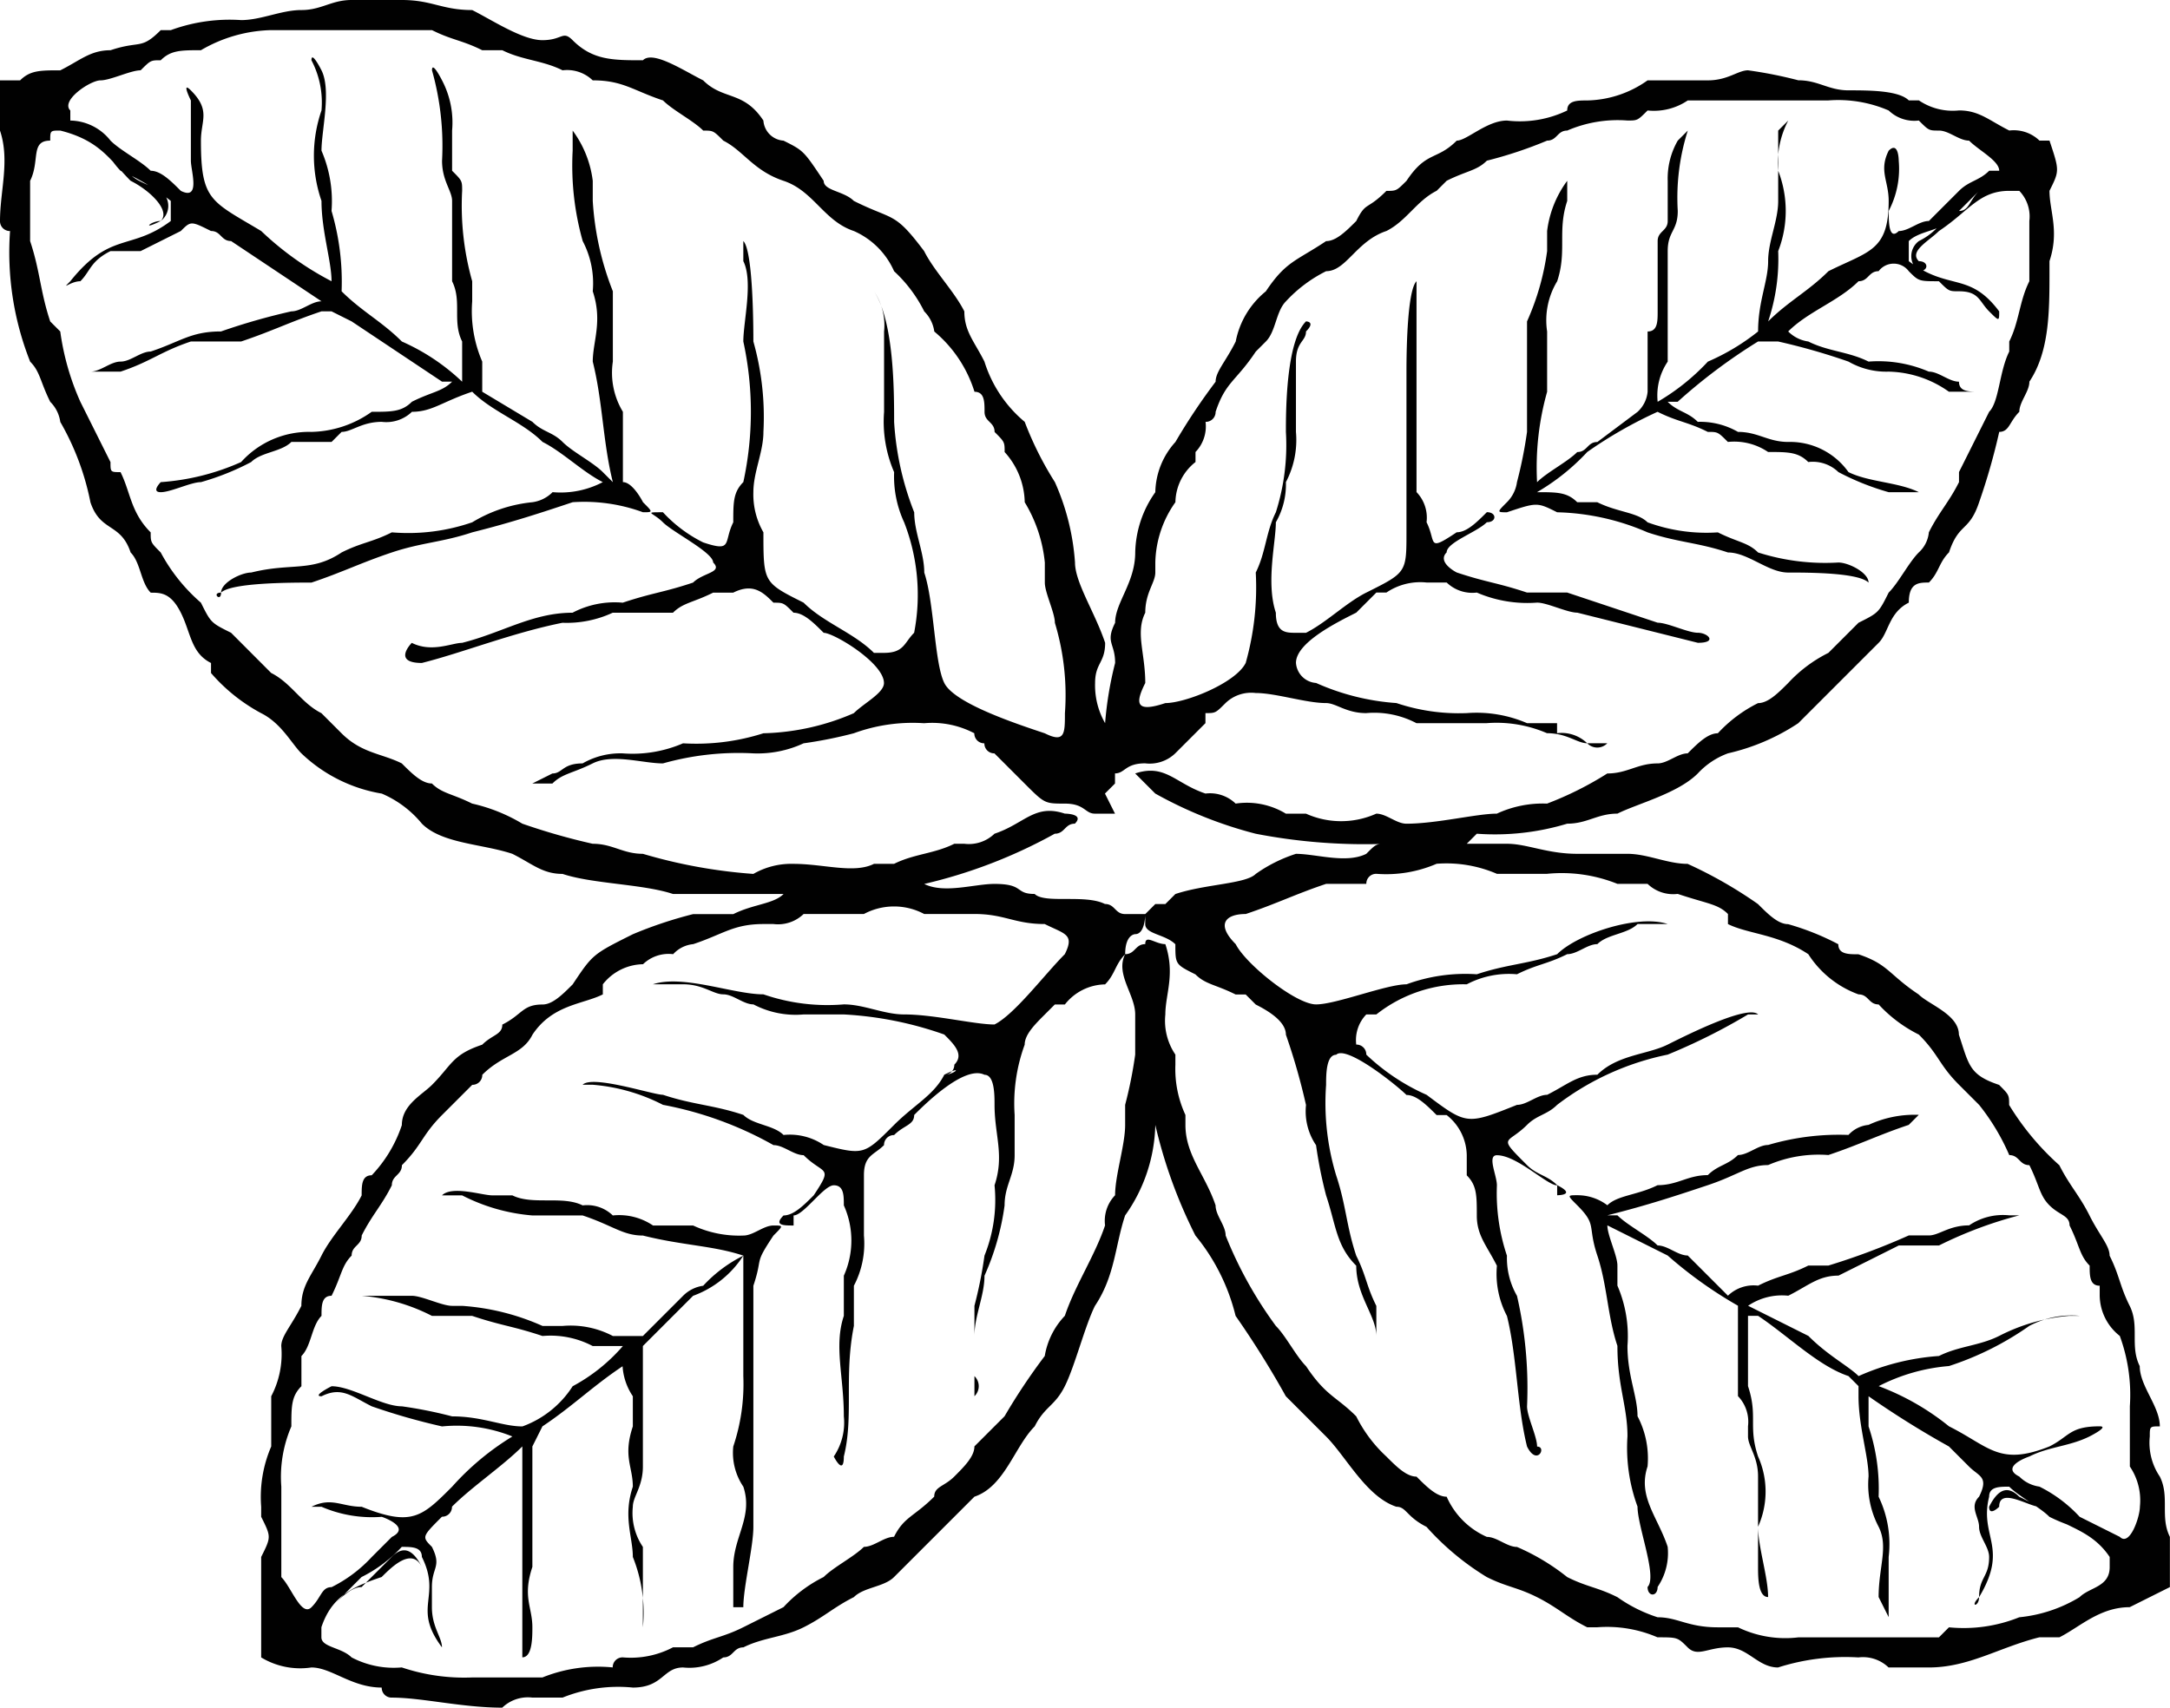 <svg id="features-icon01" xmlns="http://www.w3.org/2000/svg" width="95.666" height="75.292" viewBox="0 0 95.666 75.292">
  <path id="Path_3041" data-name="Path 3041" d="M23.473,19.045l-10.63,3.1Zm6.643,38.532v0ZM73.964,55.8l1.329,10.187ZM70.421,19.93l9.3,2.214Zm-21.7,11.958a3.348,3.348,0,0,1-.443-1.772c0-.886.443-.886.443-1.772-.443-1.329-1.329-2.657-1.329-3.543a10.424,10.424,0,0,0-.886-3.543A14.744,14.744,0,0,1,45.175,18.6,5.647,5.647,0,0,1,43.4,15.944c-.443-.886-.886-1.329-.886-2.214-.443-.886-1.329-1.772-1.772-2.657-1.329-1.772-1.329-1.329-3.1-2.214-.443-.443-1.329-.443-1.329-.886-.886-1.329-.886-1.329-1.772-1.772a.953.953,0,0,1-.886-.886C32.774,3.986,31.889,4.429,31,3.543c-.886-.443-2.214-1.329-2.657-.886-1.329,0-2.214,0-3.1-.886-.443-.443-.443,0-1.329,0S21.7.886,20.816.443C19.487.443,19.045,0,17.716,0H15.5c-.886,0-1.329.443-2.214.443S11.515.886,10.63.886a7.537,7.537,0,0,0-3.1.443H7.086c-.886.886-.886.443-2.214.886-.886,0-1.329.443-2.214.886-.886,0-1.329,0-1.772.443H0V5.758C.443,7.086,0,8.415,0,9.744a.434.434,0,0,0,.443.443,13.081,13.081,0,0,0,.886,5.758c.443.443.443.886.886,1.772a1.546,1.546,0,0,1,.443.886,11.577,11.577,0,0,1,1.329,3.543c.443,1.329,1.329.886,1.772,2.214.443.443.443,1.329.886,1.772.443,0,.886,0,1.329.886s.443,1.772,1.329,2.214v.443a7.776,7.776,0,0,0,2.214,1.772c.886.443,1.329,1.329,1.772,1.772a6.715,6.715,0,0,0,3.543,1.772A4.644,4.644,0,0,1,18.6,36.317c.886.886,2.657.886,3.986,1.329.886.443,1.329.886,2.214.886,1.329.443,3.543.443,4.872.886h4.872c-.443.443-1.329.443-2.214.886H30.56a18.465,18.465,0,0,0-2.657.886c-1.772.886-1.772.886-2.657,2.214-.443.443-.886.886-1.329.886-.886,0-.886.443-1.772.886,0,.443-.443.443-.886.886-1.329.443-1.329.886-2.214,1.772-.443.443-1.329.886-1.329,1.772a5.9,5.9,0,0,1-1.329,2.214c-.443,0-.443.443-.443.886-.443.886-1.329,1.772-1.772,2.657s-.886,1.329-.886,2.214c-.443.886-.886,1.329-.886,1.772a3.993,3.993,0,0,1-.443,2.214v2.214a5.617,5.617,0,0,0-.443,2.657v.443c.443.886.443.886,0,1.772v4.429a3.319,3.319,0,0,0,2.214.443c.886,0,1.772.886,3.1.886a.434.434,0,0,0,.443.443c1.329,0,3.1.443,4.872.443a1.627,1.627,0,0,1,1.329-.443H24.8a6.567,6.567,0,0,1,3.1-.443c1.329,0,1.329-.886,2.214-.886a2.663,2.663,0,0,0,1.772-.443c.443,0,.443-.443.886-.443.886-.443,1.772-.443,2.657-.886h0c.886-.443,1.329-.886,2.214-1.329.443-.443,1.329-.443,1.772-.886l2.657-2.657.886-.886c1.329-.443,1.772-2.214,2.657-3.1.443-.886.886-.886,1.329-1.772s.886-2.657,1.329-3.543c.886-1.329.886-2.657,1.329-3.986A7.144,7.144,0,0,0,50.933,49.6,21.589,21.589,0,0,0,52.7,54.476a8.9,8.9,0,0,1,1.772,3.543,40.85,40.85,0,0,1,2.214,3.543l1.772,1.772c.886.886,1.772,2.657,3.1,3.1.443,0,.443.443,1.329.886a11.743,11.743,0,0,0,2.657,2.214c.886.443,1.329.443,2.214.886s1.329.886,2.214,1.329h.443a5.617,5.617,0,0,1,2.657.443c.886,0,.886,0,1.329.443s.886,0,1.772,0,1.329.886,2.214.886a9.752,9.752,0,0,1,3.543-.443,1.627,1.627,0,0,1,1.329.443h1.772c1.772,0,3.1-.886,4.872-1.329h.886c.886-.443,1.772-1.329,3.1-1.329l1.772-.886V67.763c-.443-.886,0-1.772-.443-2.657a2.663,2.663,0,0,1-.443-1.772c0-.443,0-.443.443-.443,0-.886-.886-1.772-.886-2.657-.443-.886,0-1.772-.443-2.657s-.443-1.329-.886-2.214c0-.443-.443-.886-.886-1.772s-.886-1.329-1.329-2.214a11.742,11.742,0,0,1-2.214-2.657c0-.443,0-.443-.443-.886-1.329-.443-1.329-.886-1.772-2.214,0-.886-1.329-1.329-1.772-1.772-1.329-.886-1.329-1.329-2.657-1.772-.443,0-.886,0-.886-.443a11.367,11.367,0,0,0-2.214-.886c-.443,0-.886-.443-1.329-.886a19.257,19.257,0,0,0-3.1-1.772c-.886,0-1.772-.443-2.657-.443H69.535c-1.329,0-2.214-.443-3.1-.443H64.663l.443-.443a11,11,0,0,0,3.986-.443c.886,0,1.329-.443,2.214-.443.886-.443,2.657-.886,3.543-1.772a3.405,3.405,0,0,1,1.329-.886,9.378,9.378,0,0,0,3.1-1.329l1.329-1.329,1.772-1.772.443-.443c.443-.443.443-1.329,1.329-1.772,0-.886.443-.886.886-.886.443-.443.443-.886.886-1.329.443-1.329.886-.886,1.329-2.214a28.226,28.226,0,0,0,.886-3.1c.443,0,.443-.443.886-.886,0-.443.443-.886.443-1.329.886-1.329.886-3.1.886-4.872v-.443c.443-1.329,0-2.214,0-3.1.443-.886.443-.886,0-2.214h-.443a1.627,1.627,0,0,0-1.329-.443c-.886-.443-1.329-.886-2.214-.886a2.663,2.663,0,0,1-1.772-.443H84.15c-.443-.443-1.772-.443-2.657-.443s-1.329-.443-2.214-.443A19.182,19.182,0,0,0,77.064,3.1c-.443,0-.886.443-1.772.443H72.635a4.748,4.748,0,0,1-2.657.886c-.443,0-.886,0-.886.443a4.8,4.8,0,0,1-2.657.443c-.886,0-1.772.886-2.214.886-.886.886-1.329.443-2.214,1.772-.443.443-.443.443-.886.443-.886.886-.886.443-1.329,1.329-.443.443-.886.886-1.329.886-1.329.886-1.772.886-2.657,2.214a3.766,3.766,0,0,0-1.329,2.214c-.443.886-.886,1.329-.886,1.772a27.127,27.127,0,0,0-1.772,2.657,3.383,3.383,0,0,0-.886,2.214,4.749,4.749,0,0,0-.886,2.657c0,1.329-.886,2.214-.886,3.1-.443.886,0,.886,0,1.772A15.661,15.661,0,0,0,48.719,31.889Zm-7.972,7.086h0A22.249,22.249,0,0,0,46.5,36.76c.443,0,.443-.443.886-.443.443-.443-.443-.443-.443-.443-1.329-.443-1.772.443-3.1.886a1.627,1.627,0,0,1-1.329.443h-.443c-.886.443-1.772.443-2.657.886h-.886c-.886.443-2.214,0-3.543,0a3.348,3.348,0,0,0-1.772.443,22.853,22.853,0,0,1-4.872-.886c-.886,0-1.329-.443-2.214-.443a28.225,28.225,0,0,1-3.1-.886,7.483,7.483,0,0,0-2.214-.886c-.886-.443-1.329-.443-1.772-.886-.443,0-.886-.443-1.329-.886-.886-.443-1.772-.443-2.657-1.329l-.886-.886c-.886-.443-1.329-1.329-2.214-1.772L10.187,27.9C9.3,27.46,9.3,27.46,8.858,26.574a7.776,7.776,0,0,1-1.772-2.214c-.443-.443-.443-.443-.443-.886-.886-.886-.886-1.772-1.329-2.657-.443,0-.443,0-.443-.443L3.543,17.716a11.267,11.267,0,0,1-.886-3.1l-.443-.443h0c-.443-1.329-.443-2.214-.886-3.543V7.972c.443-.886,0-1.772.886-1.772,0-.443,0-.443.443-.443,1.772.443,2.214,1.329,3.1,2.214.886.443,1.772,1.329,1.329,1.772-.443,0-.886.443,0,0a.83.83,0,0,0,0-1.329C6.2,7.972,5.758,7.972,5.315,7.086,4.872,6.643,4.429,6.2,3.986,6.2c.443,0,.886.886,1.329,1.329A9.681,9.681,0,0,1,7.529,8.858v.886C5.758,11.072,4.872,10.187,3.1,12.4c-.443.443,0,0,.443,0,.443-.443.443-.886,1.329-1.329H6.2l1.772-.886c.443-.443.443-.443,1.329,0,.443,0,.443.443.886.443l3.986,2.657c-.443,0-.886.443-1.329.443a28.225,28.225,0,0,0-3.1.886c-1.329,0-1.772.443-3.1.886-.443,0-.886.443-1.329.443s-.886.443-1.329.443H5.315c1.329-.443,1.772-.886,3.1-1.329H10.63c1.329-.443,2.214-.886,3.543-1.329h.443l.886.443,3.986,2.657h.443c-.443.443-.886.443-1.772.886-.443.443-.886.443-1.772.443a4.748,4.748,0,0,1-2.657.886,4.021,4.021,0,0,0-3.1,1.329,10.424,10.424,0,0,1-3.543.886s-.443.443,0,.443,1.329-.443,1.772-.443a11.367,11.367,0,0,0,2.214-.886c.443-.443,1.329-.443,1.772-.886h1.772l.443-.443c.443,0,.886-.443,1.772-.443a1.627,1.627,0,0,0,1.329-.443c.886,0,1.329-.443,2.657-.886h0c.886.886,2.214,1.329,3.1,2.214.886.443,1.772,1.329,2.657,1.772h0a3.993,3.993,0,0,1-2.214.443,1.546,1.546,0,0,1-.886.443,6.3,6.3,0,0,0-2.657.886,8.634,8.634,0,0,1-3.543.443c-.886.443-1.329.443-2.214.886-1.329.886-2.214.443-3.986.886-.443,0-1.329.443-1.329.886-.443,0,0,.443,0,0,.443-.443,3.1-.443,3.986-.443,1.329-.443,2.214-.886,3.543-1.329s2.214-.443,3.543-.886c1.772-.443,3.1-.886,4.429-1.329a7.537,7.537,0,0,1,3.1.443c.443,0,.443,0,0-.443,0,0-.443-.886-.886-.886v-3.1a3.319,3.319,0,0,1-.443-2.214v-3.1a12.932,12.932,0,0,1-.886-3.986V7.972a4.676,4.676,0,0,0-.886-2.214v.886a12.262,12.262,0,0,0,.443,3.986,3.993,3.993,0,0,1,.443,2.214c.443,1.329,0,2.214,0,3.1.443,1.772.443,3.543.886,5.315l-.443-.443c-.443-.443-1.329-.886-1.772-1.329s-.886-.443-1.329-.886l-2.214-1.329V15.944h0a5.617,5.617,0,0,1-.443-2.657V12.4a12.262,12.262,0,0,1-.443-3.986c0-.443,0-.443-.443-.886V5.758a3.993,3.993,0,0,0-.443-2.214s-.443-.886-.443-.443a12.262,12.262,0,0,1,.443,3.986c0,.886.443,1.329.443,1.772V12.4c.443.886,0,1.772.443,2.657V16.83a9.265,9.265,0,0,0-2.657-1.772c-.886-.886-1.772-1.329-2.657-2.214A11.007,11.007,0,0,0,14.616,9.3a5.617,5.617,0,0,0-.443-2.657c0-.886.443-2.657,0-3.543,0,0-.443-.886-.443-.443a3.993,3.993,0,0,1,.443,2.214,6.106,6.106,0,0,0,0,3.986c0,1.329.443,2.657.443,3.543a13.459,13.459,0,0,1-3.1-2.214C9.3,8.858,8.858,8.858,8.858,6.2c0-.886.443-1.329-.443-2.214-.443-.443,0,.443,0,.443V7.086c0,.443.443,1.772-.443,1.329-.443-.443-.886-.886-1.329-.886C6.2,7.086,5.315,6.643,4.872,6.2A2.3,2.3,0,0,0,3.1,5.315V4.872c-.443-.443.886-1.329,1.329-1.329S5.758,3.1,6.2,3.1c.443-.443.443-.443.886-.443.443-.443.886-.443,1.772-.443a6.4,6.4,0,0,1,3.1-.886h7.086c.886.443,1.329.443,2.214.886h.886c.886.443,1.772.443,2.657.886a1.627,1.627,0,0,1,1.329.443c1.329,0,1.772.443,3.1.886.443.443,1.329.886,1.772,1.329.443,0,.443,0,.886.443.886.443,1.329,1.329,2.657,1.772s1.772,1.772,3.1,2.214h0a3.458,3.458,0,0,1,1.772,1.772,6.114,6.114,0,0,1,1.329,1.772,1.546,1.546,0,0,1,.443.886,5.647,5.647,0,0,1,1.772,2.657c.443,0,.443.443.443.886s.443.443.443.886c.443.443.443.443.443.886a3.383,3.383,0,0,1,.886,2.214,6.3,6.3,0,0,1,.886,2.657v.886c0,.443.443,1.329.443,1.772a11,11,0,0,1,.443,3.986c0,.886,0,1.329-.886.886h0c-1.329-.443-3.986-1.329-4.429-2.214s-.443-3.543-.886-4.872c0-.886-.443-1.772-.443-2.657a12.932,12.932,0,0,1-.886-3.986c0-1.329,0-4.429-.886-5.758h0a2.663,2.663,0,0,1,.443,1.772v3.543a5.617,5.617,0,0,0,.443,2.657,4.816,4.816,0,0,0,.443,2.214A8.8,8.8,0,0,1,40.3,27.9h0c-.443.443-.443.886-1.329.886h-.443c.443.443.443,0,0,0-.886-.886-2.214-1.329-3.1-2.214-1.772-.886-1.772-.886-1.772-3.1a3.348,3.348,0,0,1-.443-1.772c0-.886.443-1.772.443-2.657a12.262,12.262,0,0,0-.443-3.986c0-.443,0-3.986-.443-4.429v.886c.443.886,0,2.657,0,3.543a14.593,14.593,0,0,1,0,6.2c-.443.443-.443.886-.443,1.772-.443.886,0,1.329-1.329.886a6.114,6.114,0,0,1-1.772-1.329c-.886,0-.443,0,0,.443h0c.443.443,2.214,1.329,2.214,1.772.443.443-.443.443-.886.886-1.329.443-1.772.443-3.1.886a3.993,3.993,0,0,0-2.214.443c-1.772,0-3.1.886-4.872,1.329-.443,0-1.329.443-2.214,0,0,0-.886.886.443.886,1.772-.443,3.986-1.329,6.2-1.772a4.816,4.816,0,0,0,2.214-.443h2.657c.443-.443.886-.443,1.772-.886h.886c.886-.443,1.329,0,1.772.443.443,0,.443,0,.886.443.443,0,.886.443,1.329.886.443,0,2.657,1.329,2.657,2.214,0,.443-.886.886-1.329,1.329a10.577,10.577,0,0,1-3.986.886,9.752,9.752,0,0,1-3.543.443,5.617,5.617,0,0,1-2.657.443,3.348,3.348,0,0,0-1.772.443h0c-.886,0-.886.443-1.329.443l-.886.443h.886c.443-.443.886-.443,1.772-.886s2.214,0,3.1,0a12.262,12.262,0,0,1,3.986-.443,4.816,4.816,0,0,0,2.214-.443h0a19.182,19.182,0,0,0,2.214-.443,7.537,7.537,0,0,1,3.1-.443,3.993,3.993,0,0,1,2.214.443.434.434,0,0,0,.443.443.434.434,0,0,0,.443.443l1.329,1.329c.886.886.886.886,1.772.886s.886.443,1.329.443h.886l-.443-.886.443-.443V34.1h0c.443,0,.443-.443,1.329-.443a1.627,1.627,0,0,0,1.329-.443l1.329-1.329v-.443c.443,0,.443,0,.886-.443a1.627,1.627,0,0,1,1.329-.443c.886,0,2.214.443,3.1.443.443,0,.886.443,1.772.443h0a3.993,3.993,0,0,1,2.214.443h3.1a5.617,5.617,0,0,1,2.657.443c.886,0,1.329.443,1.772.443a.613.613,0,0,0,.886,0h-.886a1.627,1.627,0,0,0-1.329-.443v-.443H67.32a5.617,5.617,0,0,0-2.657-.443,8.647,8.647,0,0,1-3.1-.443,10.424,10.424,0,0,1-3.543-.886.953.953,0,0,1-.886-.886c0-.886,1.772-1.772,2.657-2.214l.886-.886h.443a2.663,2.663,0,0,1,1.772-.443h.886a1.627,1.627,0,0,0,1.329.443,5.617,5.617,0,0,0,2.657.443c.443,0,1.329.443,1.772.443l5.315,1.329c.886,0,.443-.443,0-.443s-1.329-.443-1.772-.443l-3.986-1.329H67.32c-1.329-.443-1.772-.443-3.1-.886,0,0-.886-.443-.443-.886,0-.443,1.329-.886,1.772-1.329h0c.443,0,.443-.443,0-.443-.443.443-.886.886-1.329.886-1.329.886-.886.443-1.329-.443a1.627,1.627,0,0,0-.443-1.329V12.4c-.443.443-.443,3.543-.443,3.986v7.086c0,1.772,0,1.772-1.772,2.657-.886.443-1.772,1.329-2.657,1.772-.443,0-.443.443,0,0h-.443c-.443,0-.886,0-.886-.886h0c-.443-1.329,0-3.1,0-3.986a3.348,3.348,0,0,0,.443-1.772,3.993,3.993,0,0,0,.443-2.214v-3.1c0-.886.443-.886.443-1.329.443-.443,0-.443,0-.443-.886.886-.886,3.986-.886,4.872a9.752,9.752,0,0,1-.443,3.543c-.443.886-.443,1.772-.886,2.657a12.262,12.262,0,0,1-.443,3.986C54.476,30.117,52.262,31,51.376,31h0c-1.329.443-1.329,0-.886-.886,0-1.329-.443-2.214,0-3.1,0-.886.443-1.329.443-1.772V24.8a4.748,4.748,0,0,1,.886-2.657,2.3,2.3,0,0,1,.886-1.772V19.93a1.627,1.627,0,0,0,.443-1.329.434.434,0,0,0,.443-.443c.443-1.329.886-1.329,1.772-2.657l.443-.443c.443-.443.443-1.329.886-1.772a6.114,6.114,0,0,1,1.772-1.329h0c.886,0,1.329-1.329,2.657-1.772.886-.443,1.329-1.329,2.214-1.772l.443-.443c.886-.443,1.329-.443,1.772-.886A18.465,18.465,0,0,0,68.206,6.2c.443,0,.443-.443.886-.443a5.617,5.617,0,0,1,2.657-.443c.443,0,.443,0,.886-.443a2.663,2.663,0,0,0,1.772-.443h6.2a5.617,5.617,0,0,1,2.657.443,1.627,1.627,0,0,0,1.329.443c.443.443.443.443.886.443s.886.443,1.329.443c.443.443,1.329.886,1.329,1.329h-.443c-.443.443-.886.443-1.329.886L85.036,9.744c-.443,0-.886.443-1.329.443-.443.443-.443-.443-.443-.886a3.993,3.993,0,0,0,.443-2.214s0-.886-.443-.443c-.443.886,0,1.329,0,2.214,0,2.214-.886,2.214-2.657,3.1-.886.886-1.772,1.329-2.657,2.214a8.647,8.647,0,0,0,.443-3.1,4.89,4.89,0,0,0,0-3.543,3.993,3.993,0,0,1,.443-2.214l-.443.443v3.1c0,.886-.443,1.772-.443,2.657s-.443,1.772-.443,3.1a9.681,9.681,0,0,1-2.214,1.329,9.661,9.661,0,0,1-2.214,1.772,2.663,2.663,0,0,1,.443-1.772V11.072c0-.886.443-.886.443-1.772a9.752,9.752,0,0,1,.443-3.543l-.443.443a3.348,3.348,0,0,0-.443,1.772V9.744c0,.443-.443.443-.443.886v3.1c0,.443,0,.886-.443.886v2.657a1.372,1.372,0,0,1-.443.886l-1.772,1.329c-.443,0-.443.443-.886.443-.443.443-1.329.886-1.772,1.329h0a12.262,12.262,0,0,1,.443-3.986V14.616a3.319,3.319,0,0,1,.443-2.214c.443-1.329,0-2.214.443-3.543V7.972a4.676,4.676,0,0,0-.886,2.214v.886a11.267,11.267,0,0,1-.886,3.1v4.872a19.182,19.182,0,0,1-.443,2.214,1.546,1.546,0,0,1-.443.886c-.443.443-.443.443,0,.443,1.329-.443,1.329-.443,2.214,0a10.577,10.577,0,0,1,3.986.886c1.329.443,2.214.443,3.543.886.886,0,1.772.886,2.657.886s3.1,0,3.543.443h0c0-.443-.886-.886-1.329-.886a9.752,9.752,0,0,1-3.543-.443c-.443-.443-.886-.443-1.772-.886a7.537,7.537,0,0,1-3.1-.443c-.443-.443-1.329-.443-2.214-.886h-.886c-.443-.443-.886-.443-1.772-.443h0a9.661,9.661,0,0,0,2.214-1.772,19.257,19.257,0,0,1,3.1-1.772h0c.886.443,1.329.443,2.214.886.443,0,.443,0,.886.443a2.663,2.663,0,0,1,1.772.443h0c.886,0,1.329,0,1.772.443a1.627,1.627,0,0,1,1.329.443,11.367,11.367,0,0,0,2.214.886h1.329c-.886-.443-2.214-.443-3.1-.886a3.157,3.157,0,0,0-2.657-1.329c-.886,0-1.329-.443-2.214-.443a3.348,3.348,0,0,0-1.772-.443c-.443-.443-.886-.443-1.329-.886h.443a24.567,24.567,0,0,1,3.543-2.657h.886a28.226,28.226,0,0,1,3.1.886,3.348,3.348,0,0,0,1.772.443,4.748,4.748,0,0,1,2.657.886h1.329c-.443,0-.886,0-.886-.443-.443,0-.886-.443-1.329-.443a5.617,5.617,0,0,0-2.657-.443c-.886-.443-1.772-.443-2.657-.886a1.546,1.546,0,0,1-.886-.443c.886-.886,2.214-1.329,3.1-2.214.443,0,.443-.443.886-.443a.83.83,0,0,1,1.329,0c.443.443.443.443,1.329.443.443.443.443.443.886.443.886,0,.886.443,1.329.886s.443.443.443,0c-1.329-1.772-2.214-.886-3.986-2.214V10.63c.443-.443,1.329-.443,1.772-.886l1.329-1.329c-.443.443-.443.886-.886.886-.886.443-.886.886-1.772,1.329a.83.83,0,0,0,0,1.329c.443,0,.443-.443,0-.443-.443-.443.443-.886.886-1.329,1.329-.886,1.772-1.772,3.1-1.772h.443a1.627,1.627,0,0,1,.443,1.329V12.4c-.443.886-.443,1.772-.886,2.657V15.5h0c-.443.886-.443,2.214-.886,2.657l-1.329,2.657v.443c-.443.886-.886,1.329-1.329,2.214a1.372,1.372,0,0,1-.443.886c-.443.443-.886,1.329-1.329,1.772-.443.886-.443.886-1.329,1.329l-1.329,1.329a6.114,6.114,0,0,0-1.772,1.329c-.443.443-.886.886-1.329.886a6.114,6.114,0,0,0-1.772,1.329c-.443,0-.886.443-1.329.886-.443,0-.886.443-1.329.443-.886,0-1.329.443-2.214.443a14.745,14.745,0,0,1-2.657,1.329,4.816,4.816,0,0,0-2.214.443c-.886,0-2.657.443-3.986.443-.443,0-.886-.443-1.329-.443a3.783,3.783,0,0,1-3.1,0h-.886a3.319,3.319,0,0,0-2.214-.443h0a1.627,1.627,0,0,0-1.329-.443c-1.329-.443-1.772-1.329-3.1-.886h0l.886.886a18.51,18.51,0,0,0,4.429,1.772,25.254,25.254,0,0,0,5.758.443c-.443,0-.443,0-.886.443-.886.443-2.214,0-3.1,0a6.492,6.492,0,0,0-1.772.886c-.443.443-2.214.443-3.543.886l-.443.443h-.443l-.443.443v.443c0,.443.886.443,1.329.886,0,.886,0,.886.886,1.329.443.443.886.443,1.772.886h.443l.443.443q1.329.664,1.329,1.329a28.225,28.225,0,0,1,.886,3.1,2.663,2.663,0,0,0,.443,1.772h0a19.182,19.182,0,0,0,.443,2.214c.443,1.329.443,2.214,1.329,3.1,0,1.329.886,2.214.886,3.1v1.772c0,.886.443.886.443.886s-.443,0-.443-.886v-3.1c-.443-.886-.443-1.329-.886-2.214-.443-1.329-.443-2.214-.886-3.543a11,11,0,0,1-.443-3.986c0-.443,0-1.329.443-1.329.443-.443,2.657,1.329,3.1,1.772.443,0,.886.443,1.329.886h.443a2.3,2.3,0,0,1,.886,1.772v.886c.443.443.443.886.443,1.772s.443,1.329.886,2.214a3.993,3.993,0,0,0,.443,2.214c.443,1.772.443,3.986.886,5.758.443.886.886,0,.443,0,0-.443-.443-1.329-.443-1.772a18.167,18.167,0,0,0-.443-4.872,3.348,3.348,0,0,1-.443-1.772,8.647,8.647,0,0,1-.443-3.1c0-.443-.443-1.329,0-1.329.886,0,2.214,1.329,2.657,1.329V52.7s.886,0,0-.443c-.443-.443-.886-.443-1.329-.886-1.329-1.329-.886-.886,0-1.772.443-.443.886-.443,1.329-.886A11.959,11.959,0,0,1,73.521,46.5a26.3,26.3,0,0,0,3.543-1.772h.443c-.443-.443-3.1.886-3.986,1.329s-2.214.443-3.1,1.329c-.886,0-1.329.443-2.214.886-.443,0-.886.443-1.329.443-2.214.886-2.214.886-3.986-.443A9.265,9.265,0,0,1,60.234,46.5h0a.434.434,0,0,0-.443-.443,1.627,1.627,0,0,1,.443-1.329h.443A6.183,6.183,0,0,1,64.663,43.4a3.993,3.993,0,0,1,2.214-.443c.886-.443,1.329-.443,2.214-.886.443,0,.886-.443,1.329-.443.443-.443,1.329-.443,1.772-.886h1.329c-1.329-.443-3.986.443-4.872,1.329-1.329.443-2.214.443-3.543.886a7.537,7.537,0,0,0-3.1.443c-.886,0-3.1.886-3.986.886s-3.1-1.772-3.543-2.657h0c-.886-.886-.443-1.329.443-1.329,1.329-.443,2.214-.886,3.543-1.329h1.772a.434.434,0,0,1,.443-.443,5.617,5.617,0,0,0,2.657-.443,5.617,5.617,0,0,1,2.657.443h2.214a6.567,6.567,0,0,1,3.1.443h1.329a1.627,1.627,0,0,0,1.329.443c1.329.443,1.772.443,2.214.886v.443c.886.443,2.214.443,3.543,1.329a4.422,4.422,0,0,0,2.214,1.772c.443,0,.443.443.886.443a6.114,6.114,0,0,0,1.772,1.329c.886.886.886,1.329,1.772,2.214l.886.886a9.682,9.682,0,0,1,1.329,2.214c.443,0,.443.443.886.443.443.886.443,1.329.886,1.772s.886.443.886.886c.443.886.443,1.329.886,1.772,0,.443,0,.886.443.886v.443a2.3,2.3,0,0,0,.886,1.772,7.537,7.537,0,0,1,.443,3.1v2.657a2.663,2.663,0,0,1,.443,1.772c0,.443-.443,1.772-.886,1.329h0l-1.772-.886a6.114,6.114,0,0,0-1.772-1.329,1.546,1.546,0,0,1-.886-.443c-.886-.443.443-.886.443-.886.886-.443,1.772-.443,2.657-.886,0,0,.886-.443.443-.443-1.329,0-1.329.443-2.214.886-2.214.886-2.657,0-4.429-.886a11.1,11.1,0,0,0-3.1-1.772,8.211,8.211,0,0,1,3.1-.886,13.26,13.26,0,0,0,3.543-1.772,3.993,3.993,0,0,1,2.214-.443h-.443a8.211,8.211,0,0,0-3.1.886c-.886.443-1.772.443-2.657.886a10.424,10.424,0,0,0-3.543.886c-.443-.443-1.329-.886-2.214-1.772l-2.657-1.329a2.663,2.663,0,0,1,1.772-.443c.886-.443,1.329-.886,2.214-.886l2.657-1.329h1.772a18.23,18.23,0,0,1,3.543-1.329h-.443a2.663,2.663,0,0,0-1.772.443c-.886,0-1.329.443-1.772.443H84.15A30.516,30.516,0,0,1,80.607,55.8h-.886c-.886.443-1.329.443-2.214.886h0a1.627,1.627,0,0,0-1.329.443l-1.772-1.772c-.443,0-.886-.443-1.329-.443-.443-.443-1.329-.886-1.772-1.329h-.443c1.772-.443,3.1-.886,4.429-1.329s1.772-.886,2.657-.886a5.617,5.617,0,0,1,2.657-.443c1.329-.443,2.214-.886,3.543-1.329l.443-.443a4.816,4.816,0,0,0-2.214.443,1.372,1.372,0,0,0-.886.443,11.007,11.007,0,0,0-3.543.443c-.443,0-.886.443-1.329.443-.443.443-.886.443-1.329.886-.886,0-1.329.443-2.214.443-.886.443-1.772.443-2.214.886a2.187,2.187,0,0,0-1.329-.443c-.443,0-.443,0,0,.443.886.886.443.886.886,2.214s.443,2.657.886,3.986c0,1.772.443,2.657.443,3.986a7.537,7.537,0,0,0,.443,3.1c0,.886.886,3.1.443,3.543,0,.443.443.443.443,0a2.663,2.663,0,0,0,.443-1.772c-.443-1.329-1.329-2.214-.886-3.543a3.993,3.993,0,0,0-.443-2.214c0-.886-.443-1.772-.443-3.1a5.617,5.617,0,0,0-.443-2.657V55.8c0-.443-.443-1.329-.443-1.772h0l2.657,1.329a18.75,18.75,0,0,0,3.1,2.214h0v3.986a1.627,1.627,0,0,1,.443,1.329v.443c0,.443.443.886.443,1.772v3.986c0,.443,0,1.329.443,1.329h0c0-.886-.443-2.214-.443-3.1a3.783,3.783,0,0,0,0-3.1c-.443-1.329,0-1.772-.443-3.1v-3.1h.443c1.329.886,2.657,2.214,3.986,2.657l.443.443v.443c0,1.329.443,2.657.443,3.543a3.993,3.993,0,0,0,.443,2.214c.443.886,0,1.772,0,3.1l.443.886V68.649a4.8,4.8,0,0,0-.443-2.657,8.646,8.646,0,0,0-.443-3.1V61.563a40.848,40.848,0,0,0,3.543,2.214l.886.886c.443.443.886.443.443,1.329-.443.443,0,.886,0,1.329s.443.886.443,1.329c0,.886-.443.886-.443,1.772-.443.443,0,.443,0,0,1.329-2.214,0-2.657.443-4.429,0-.443.443-.443.886-.443.443.443,1.329.886,1.772,1.329.886.443,1.329.443,1.772.886-.443-.443-.886-.443-1.329-.886l-1.772-.886c-.443-.443-.886-.443-1.329.443,0,.443.443,0,.443,0,0-.886,1.329,0,1.772,0,.886.886,2.214.886,3.1,2.214v.443c0,.886-.886.886-1.329,1.329a6.3,6.3,0,0,1-2.657.886,6.567,6.567,0,0,1-3.1.443h0l-.443.443h-6.2a4.8,4.8,0,0,1-2.657-.443h-.886c-1.329,0-1.772-.443-2.657-.443a6.493,6.493,0,0,1-1.772-.886c-.886-.443-1.329-.443-2.214-.886a9.681,9.681,0,0,0-2.214-1.329c-.443,0-.886-.443-1.329-.443a3.458,3.458,0,0,1-1.772-1.772c-.443,0-.886-.443-1.329-.886-.443,0-.886-.443-1.329-.886a6.114,6.114,0,0,1-1.329-1.772c-.886-.886-1.329-.886-2.214-2.214-.443-.443-.886-1.329-1.329-1.772a17.952,17.952,0,0,1-2.214-3.986c0-.443-.443-.886-.443-1.329-.443-1.329-1.329-2.214-1.329-3.543v-.443h0a4.816,4.816,0,0,1-.443-2.214V46.5a2.663,2.663,0,0,1-.443-1.772c0-.886.443-1.772,0-3.1-.443,0-.886-.443-.886,0v0c-.443,0-.443.443-.886.443-.443.886.443,1.772.443,2.657V46.5h0a19.182,19.182,0,0,1-.443,2.214V49.6c0,.886-.443,2.214-.443,3.1a1.627,1.627,0,0,0-.443,1.329c-.443,1.329-1.329,2.657-1.772,3.986a3.358,3.358,0,0,0-.886,1.772,27.127,27.127,0,0,0-1.772,2.657l-1.329,1.329c0,.443-.443.886-.886,1.329s-.886.443-.886.886c-.886.886-1.329.886-1.772,1.772-.443,0-.886.443-1.329.443-.443.443-1.329.886-1.772,1.329a6.114,6.114,0,0,0-1.772,1.329l-1.772.886c-.886.443-1.329.443-2.214.886h-.886a3.993,3.993,0,0,1-2.214.443.434.434,0,0,0-.443.443,6.567,6.567,0,0,0-3.1.443h-3.1a8.647,8.647,0,0,1-3.1-.443,3.993,3.993,0,0,1-2.214-.443c-.443-.443-1.329-.443-1.329-.886v-.443c.443-1.329,1.329-1.772,2.657-2.214.443-.443,1.329-1.329,1.772-.443h0c-.443-.886-.886-.886-1.329-.443l-1.329,1.329c-.443,0-.886.443-1.329.886l1.329-1.329a6.114,6.114,0,0,0,1.772-1.329c.443,0,.886,0,.886.443.886,1.772-.443,2.214.886,3.986h0c0-.443-.443-.886-.443-1.772v-.886c0-.886.443-.886,0-1.772-.443-.443-.443-.443.443-1.329a.434.434,0,0,0,.443-.443c.886-.886,2.214-1.772,3.1-2.657v9.3c.443,0,.443-.886.443-1.329,0-.886-.443-1.329,0-2.657V63.777h0l.443-.886c1.329-.886,2.214-1.772,3.543-2.657v-.443a2.663,2.663,0,0,0,.443,1.772v1.329c-.443,1.329,0,1.772,0,2.657-.443,1.329,0,2.214,0,3.1a6.567,6.567,0,0,1,.443,3.1h0V68.206a2.663,2.663,0,0,1-.443-1.772c0-.443.443-.886.443-1.772h0V59.348h0l2.214-2.214a4.422,4.422,0,0,0,2.214-1.772h0v5.315a8.647,8.647,0,0,1-.443,3.1,2.663,2.663,0,0,0,.443,1.772c.443,1.329-.443,2.214-.443,3.543v1.772h.443c0-.886.443-2.657.443-3.543V56.691c.443-1.329,0-.886.886-2.214.443-.443.443-.443,0-.443s-.886.443-1.329.443a4.816,4.816,0,0,1-2.214-.443H28.788a2.663,2.663,0,0,0-1.772-.443,1.627,1.627,0,0,0-1.329-.443c-.886-.443-2.214,0-3.1-.443H21.7c-.443,0-1.772-.443-2.214,0h.886a8.211,8.211,0,0,0,3.1.886h2.214c1.329.443,1.772.886,2.657.886,1.772.443,3.1.443,4.429.886h0A6.114,6.114,0,0,0,31,56.691a1.546,1.546,0,0,0-.886.443l-1.772,1.772H27.017a3.993,3.993,0,0,0-2.214-.443h-.886a10.424,10.424,0,0,0-3.543-.886H19.93c-.443,0-1.329-.443-1.772-.443H15.944a8.211,8.211,0,0,1,3.1.886h1.772c1.329.443,1.772.443,3.1.886a3.993,3.993,0,0,1,2.214.443H27.46a7.776,7.776,0,0,1-2.214,1.772,4.422,4.422,0,0,1-2.214,1.772c-.886,0-1.772-.443-3.1-.443a19.182,19.182,0,0,0-2.214-.443c-.886,0-2.214-.886-3.1-.886,0,0-.886.443-.443.443.886-.443,1.329,0,2.214.443a28.225,28.225,0,0,0,3.1.886,6.567,6.567,0,0,1,3.1.443,11.743,11.743,0,0,0-2.657,2.214c-1.329,1.329-1.772,1.772-3.986.886-.886,0-1.329-.443-2.214,0h.443a5.617,5.617,0,0,0,2.657.443s1.329.443.443.886l-.886.886a6.114,6.114,0,0,1-1.772,1.329c-.443,0-.443.443-.886.886h0c-.443.443-.886-.886-1.329-1.329V65.549a5.617,5.617,0,0,1,.443-2.657c0-.886,0-1.329.443-1.772V59.791c.443-.443.443-1.329.886-1.772,0-.443,0-.886.443-.886.443-.886.443-1.329.886-1.772,0-.443.443-.443.443-.886.443-.886.886-1.329,1.329-2.214,0-.443.443-.443.443-.886.886-.886.886-1.329,1.772-2.214l1.329-1.329a.434.434,0,0,0,.443-.443c.886-.886,1.772-.886,2.214-1.772.886-1.329,2.214-1.329,3.1-1.772V43.4a2.3,2.3,0,0,1,1.772-.886,1.627,1.627,0,0,1,1.329-.443,1.372,1.372,0,0,1,.886-.443c1.329-.443,1.772-.886,3.1-.886H34.1a1.627,1.627,0,0,0,1.329-.443h2.657a2.823,2.823,0,0,1,2.657,0h2.214c1.329,0,1.772.443,3.1.443.886.443,1.329.443.886,1.329h0c-.886.886-2.214,2.657-3.1,3.1-.886,0-2.657-.443-3.986-.443-.886,0-1.772-.443-2.657-.443a8.634,8.634,0,0,1-3.543-.443c-1.329,0-3.543-.886-4.872-.443h1.329c.886,0,1.329.443,1.772.443s.886.443,1.329.443a3.993,3.993,0,0,0,2.214.443H37.2a15.736,15.736,0,0,1,4.429.886h0c.443.443.886.886.443,1.329a.434.434,0,0,1-.443.443c.886-.443.443,0,0,0-.443.886-1.329,1.329-2.214,2.214-1.329,1.329-1.329,1.329-3.1.886a2.663,2.663,0,0,0-1.772-.443c-.443-.443-1.329-.443-1.772-.886-1.329-.443-2.214-.443-3.543-.886-.443,0-3.1-.886-3.543-.443h.443a8.211,8.211,0,0,1,3.1.886A15.866,15.866,0,0,1,34.1,50.49c.443,0,.886.443,1.329.443.886.886,1.329.443.443,1.772-.443.443-.886.886-1.329.886-.443.443,0,.443.443.443V53.59c.443,0,1.329-1.329,1.772-1.329s.443.443.443.886a3.783,3.783,0,0,1,0,3.1v1.772c-.443,1.329,0,2.657,0,4.429a2.663,2.663,0,0,1-.443,1.772s.443.886.443,0c.443-1.772,0-3.543.443-5.758V56.691a3.993,3.993,0,0,0,.443-2.214V51.819c0-.886.443-.886.886-1.329a.434.434,0,0,1,.443-.443c.443-.443.886-.443.886-.886.443-.443,2.214-2.214,3.1-1.772.443,0,.443.886.443,1.329,0,1.329.443,2.214,0,3.543a6.567,6.567,0,0,1-.443,3.1,19.182,19.182,0,0,1-.443,2.214v3.986a.613.613,0,0,0,0-.886V58.905c0-.886.443-1.772.443-2.657a11.267,11.267,0,0,0,.886-3.1c0-.886.443-1.329.443-2.214h0V49.161a7.537,7.537,0,0,1,.443-3.1c0-.443.443-.886.886-1.329l.443-.443h.443a2.3,2.3,0,0,1,1.772-.886c.443-.443.443-.886.886-1.329,0-.886.443-.886.443-.886.443,0,.443-.886.443-.886H49.6c-.443,0-.443-.443-.886-.443-.886-.443-2.657,0-3.1-.443-.886,0-.443-.443-1.772-.443-.886,0-2.214.443-3.1,0Z" fill="#010101"/>
</svg>
